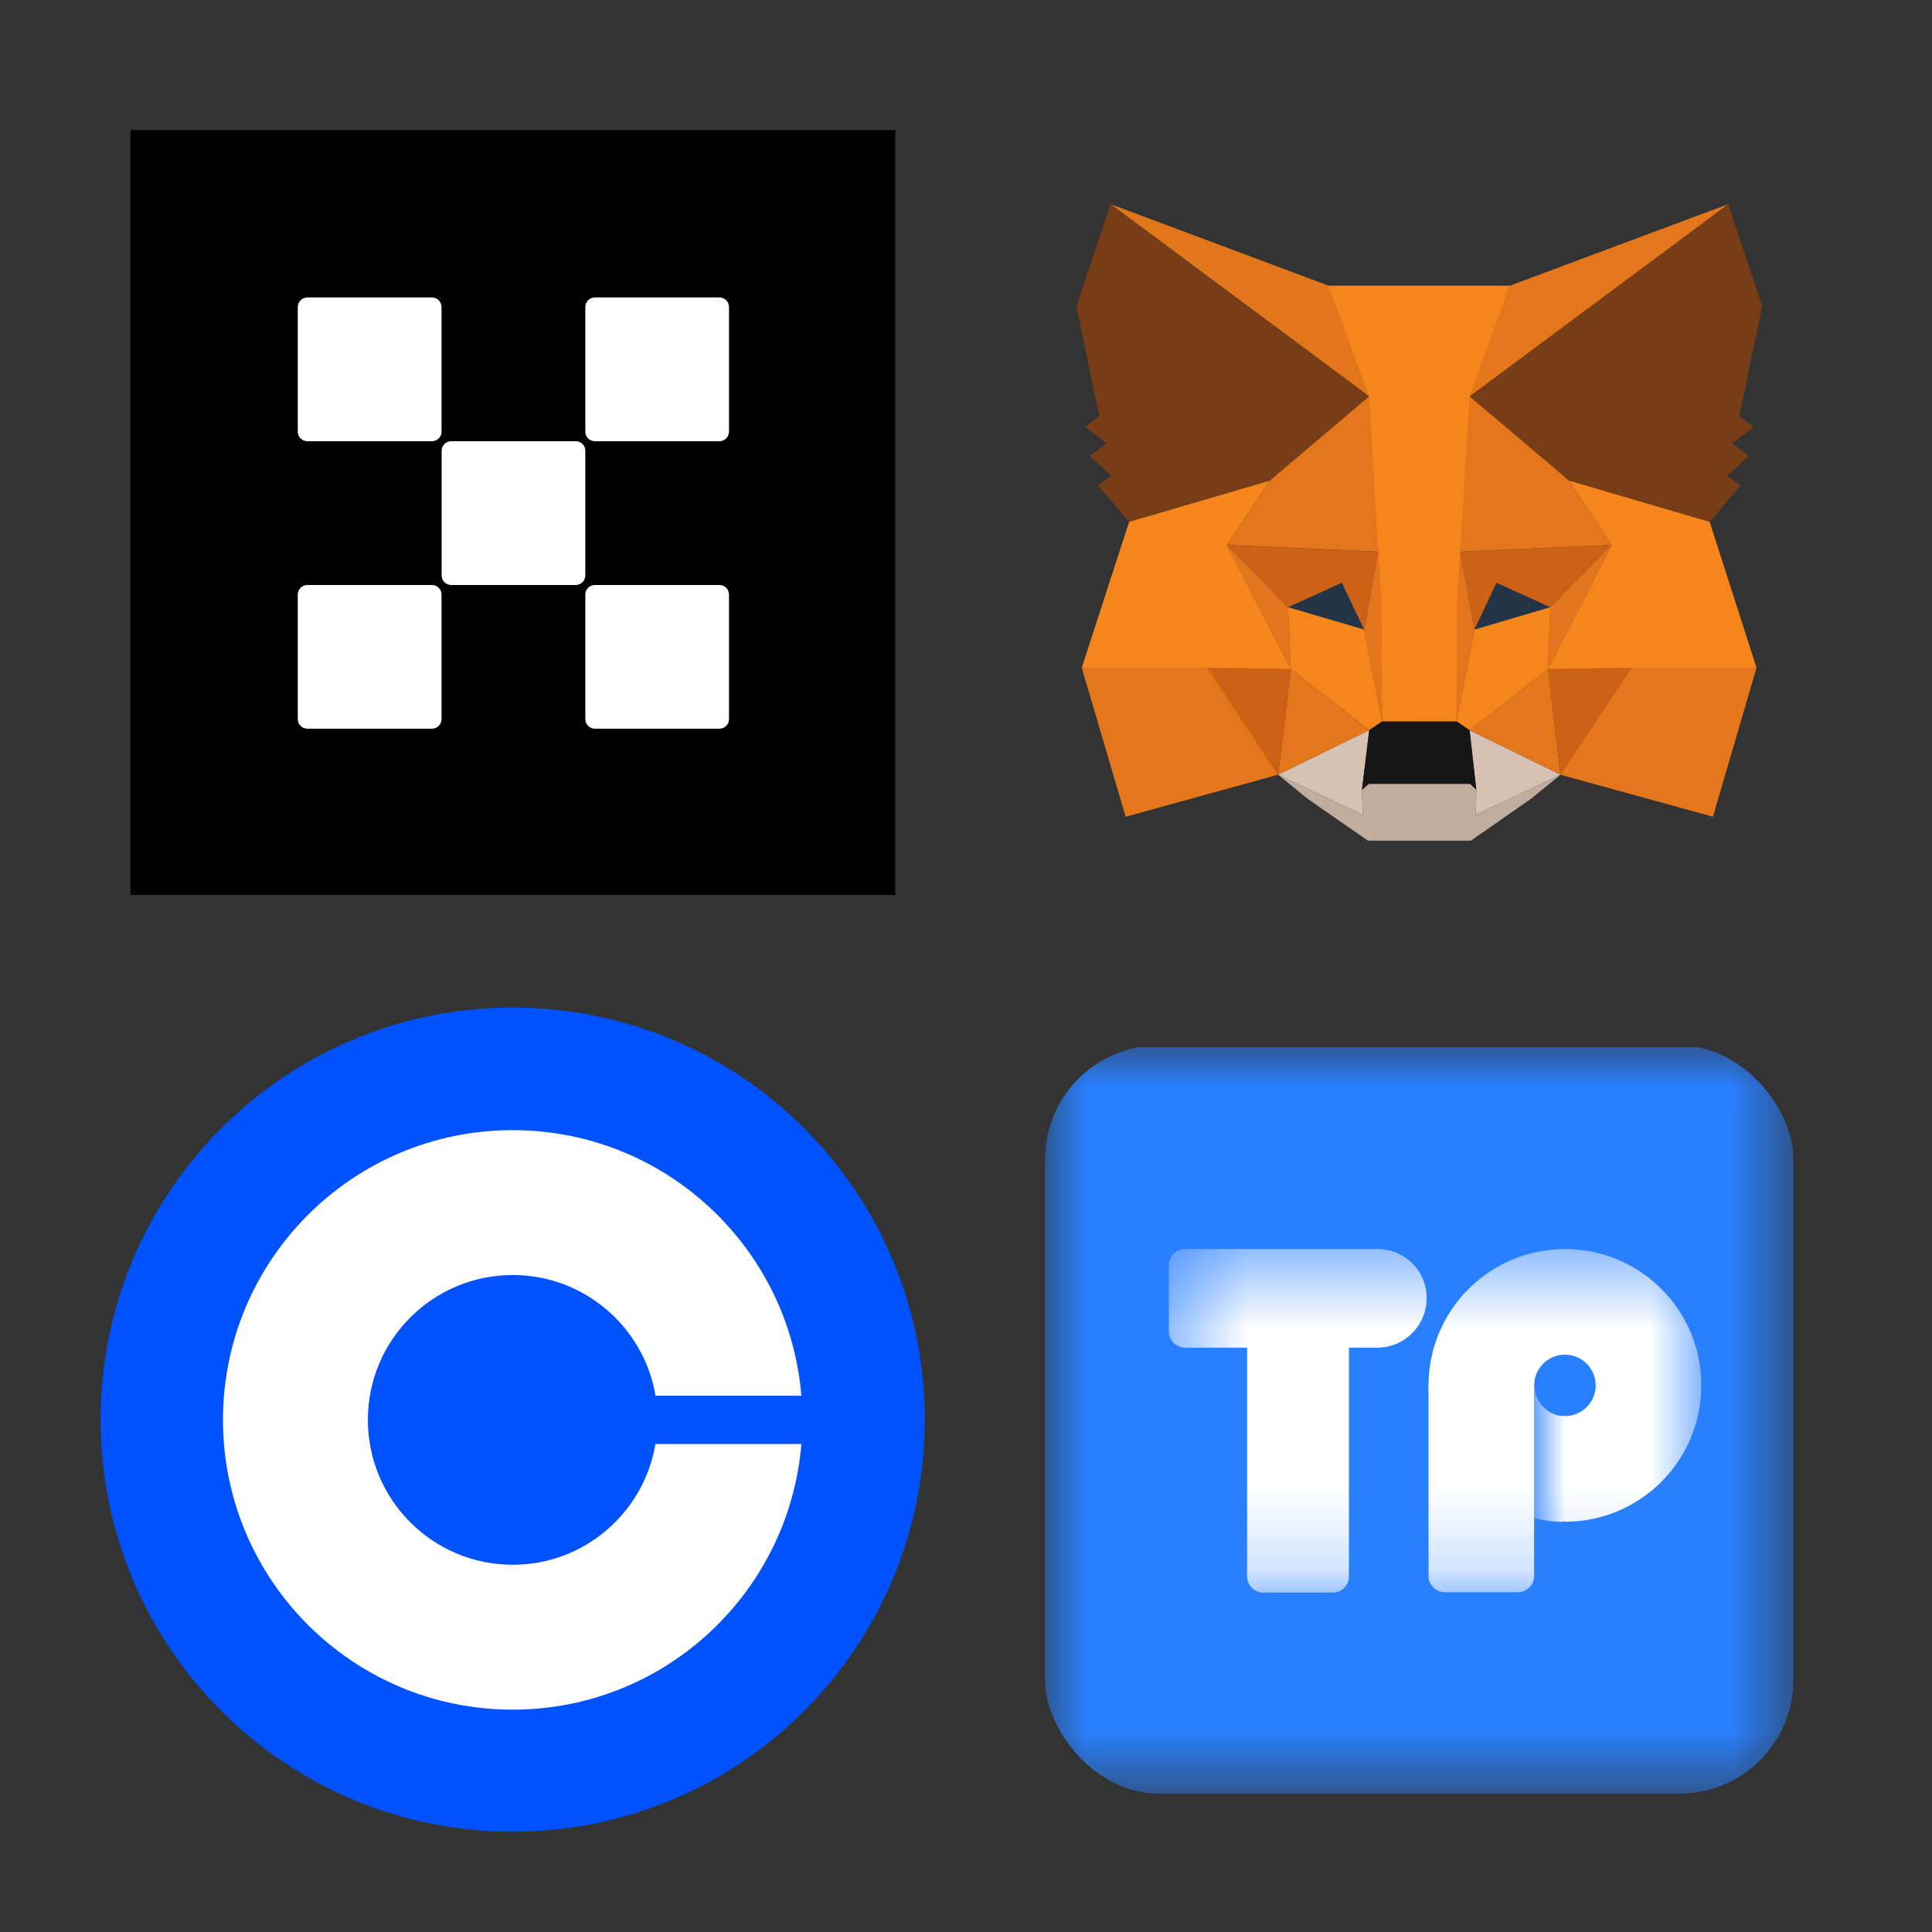 <svg width="24" height="24" viewBox="0 0 24 24" fill="none" xmlns="http://www.w3.org/2000/svg">
<rect x="0" y="0" width="24" height="24" fill="#333333" stroke="none"/>
<path d="M11.121 1.617H1.621V11.117H11.121V1.617Z" fill="black"/>
<path fill-rule="evenodd" clip-rule="evenodd" d="M5.366 3.695H3.818C3.753 3.695 3.699 3.749 3.699 3.814V5.362C3.699 5.428 3.753 5.481 3.818 5.481H5.366C5.432 5.481 5.485 5.428 5.485 5.362V3.814C5.485 3.749 5.432 3.695 5.366 3.695ZM7.152 5.481H5.605C5.539 5.481 5.486 5.534 5.486 5.6V7.148C5.486 7.213 5.539 7.267 5.605 7.267H7.152C7.218 7.267 7.271 7.213 7.271 7.148V5.6C7.271 5.534 7.218 5.481 7.152 5.481ZM7.39 3.695H8.937C9.003 3.695 9.056 3.749 9.056 3.814V5.362C9.056 5.428 9.003 5.481 8.937 5.481H7.39C7.324 5.481 7.271 5.428 7.271 5.362V3.814C7.271 3.749 7.324 3.695 7.39 3.695ZM5.366 7.267H3.818C3.753 7.267 3.699 7.32 3.699 7.386V8.933C3.699 8.999 3.753 9.052 3.818 9.052H5.366C5.432 9.052 5.485 8.999 5.485 8.933V7.386C5.485 7.32 5.432 7.267 5.366 7.267ZM7.39 7.267H8.937C9.003 7.267 9.056 7.32 9.056 7.386V8.933C9.056 8.999 9.003 9.052 8.937 9.052H7.39C7.324 9.052 7.271 8.999 7.271 8.933V7.386C7.271 7.32 7.324 7.267 7.39 7.267Z" fill="white"/>
<path d="M13.796 2.536L17.12 5.008L16.505 3.549L13.796 2.536Z" fill="#E2761B"/>
<path d="M21.469 2.536L18.172 5.031L18.756 3.549L21.469 2.536Z" fill="#E4761B"/>
<path d="M14.992 8.266L15.877 9.624L13.983 10.146L13.438 8.296L14.992 8.266Z" fill="#E4761B"/>
<path d="M21.82 8.296L21.279 10.146L19.384 9.624L20.27 8.266L21.82 8.296Z" fill="#E4761B"/>
<path d="M19.492 5.971L20.019 6.77L18.139 6.854L18.205 4.83L19.492 5.971Z" fill="#E4761B"/>
<path d="M15.773 5.971L17.076 4.807L17.12 6.854L15.242 6.77L15.773 5.971Z" fill="#E4761B"/>
<path d="M19.385 9.623L18.256 9.071L19.231 8.309L19.385 9.623Z" fill="#E4761B"/>
<path d="M17.009 9.071L15.877 9.623L16.034 8.309L17.009 9.071Z" fill="#E4761B"/>
<path d="M15.877 9.624L17.009 9.071L16.919 9.811L16.929 10.122L15.877 9.624Z" fill="#D7C1B3"/>
<path d="M19.385 9.624L18.333 10.122L18.339 9.811L18.256 9.072L19.385 9.624Z" fill="#D7C1B3"/>
<path d="M18.316 7.821L19.258 7.543L18.593 7.239L18.316 7.821Z" fill="#233447"/>
<path d="M16.95 7.821L16.672 7.239L16.004 7.543L16.95 7.821Z" fill="#233447"/>
<path d="M19.385 9.624L19.225 8.266L20.27 8.296L19.385 9.624Z" fill="#CD6116"/>
<path d="M16.038 8.266L15.877 9.624L14.992 8.296L16.038 8.266Z" fill="#CD6116"/>
<path d="M15.242 6.771L17.12 6.854L16.946 7.821L16.669 7.239L16.001 7.543L15.242 6.771Z" fill="#CD6116"/>
<path d="M19.258 7.543L18.59 7.239L18.316 7.821L18.139 6.854L20.019 6.77L19.258 7.543Z" fill="#CD6116"/>
<path d="M20.019 6.77L19.231 8.309L19.258 7.543L20.019 6.77Z" fill="#E4751F"/>
<path d="M16.001 7.543L16.034 8.309L15.242 6.771L16.001 7.543Z" fill="#E4751F"/>
<path d="M18.139 6.854L18.316 7.821L18.096 8.962L18.046 7.46L18.139 6.854Z" fill="#E4751F"/>
<path d="M17.12 6.854L17.21 7.456L17.17 8.962L16.946 7.821L17.12 6.854Z" fill="#E4751F"/>
<path d="M16.946 7.821L17.17 8.962L17.009 9.071L16.034 8.309L16.001 7.543L16.946 7.821Z" fill="#F6851B"/>
<path d="M19.258 7.543L19.231 8.309L18.256 9.072L18.095 8.961L18.316 7.821L19.258 7.543Z" fill="#F6851B"/>
<path d="M16.929 10.122L16.919 9.811L17.003 9.737H18.262L18.339 9.811L18.333 10.122L19.385 9.624L19.017 9.924L18.272 10.443H16.993L16.245 9.924L15.877 9.624L16.929 10.122Z" fill="#C0AD9E"/>
<path d="M17.009 9.071L17.17 8.962L18.095 8.961L18.256 9.072L18.339 9.811L18.262 9.737H17.003L16.919 9.811L17.009 9.071Z" fill="#161616"/>
<path d="M13.655 5.168L13.371 3.803L13.796 2.536L17.009 4.924L15.773 5.971L14.026 6.483L13.639 6.031L13.806 5.911L13.539 5.666L13.746 5.506L13.478 5.302L13.655 5.168Z" fill="#763D16"/>
<path d="M21.89 3.803L21.606 5.168L21.786 5.302L21.519 5.506L21.723 5.666L21.456 5.911L21.623 6.031L21.238 6.483L19.492 5.971L18.255 4.924L21.469 2.536L21.89 3.803Z" fill="#763D16"/>
<path d="M14.026 6.483L15.773 5.971L15.242 6.77L16.034 8.309L14.992 8.295H13.438L14.026 6.483Z" fill="#F6851B"/>
<path d="M19.492 5.971L21.238 6.483L21.82 8.295H20.27L19.231 8.309L20.019 6.77L19.492 5.971Z" fill="#F6851B"/>
<path d="M17.12 6.854L17.009 4.924L16.502 3.549L18.756 3.549L18.255 4.924L18.139 6.854L18.099 7.462L18.095 8.961L17.17 8.961L17.163 7.462L17.12 6.854Z" fill="#F6851B"/>
<g clip-path="url(#clip0_5923_30688)">
<g clip-path="url(#clip1_5923_30688)">
<path d="M6.369 12.516C9.197 12.516 11.488 14.807 11.488 17.635C11.488 20.462 9.197 22.754 6.369 22.754C3.542 22.754 1.25 20.462 1.25 17.635C1.25 14.807 3.542 12.516 6.369 12.516Z" fill="#0052FF"/>
<path d="M6.37 19.438C5.376 19.438 4.57 18.633 4.57 17.638C4.57 16.644 5.376 15.839 6.37 15.839C7.261 15.839 8.001 16.489 8.143 17.338H9.955C9.802 15.491 8.256 14.039 6.369 14.039C4.381 14.039 2.77 15.651 2.77 17.638C2.77 19.626 4.381 21.238 6.369 21.238C8.256 21.238 9.802 19.786 9.955 17.938H8.142C7.999 18.788 7.261 19.438 6.37 19.438Z" fill="white"/>
</g>
</g>
<g clip-path="url(#clip2_5923_30688)">
<mask id="mask0_5923_30688" style="mask-type:alpha" maskUnits="userSpaceOnUse" x="12" y="13" width="11" height="10">
<path d="M22.292 13.008H12.992V22.308H22.292V13.008Z" fill="#C4C4C4"/>
</mask>
<g mask="url(#mask0_5923_30688)">
<path d="M22.447 13.008H12.742V22.308H22.447V13.008Z" fill="#2980FE"/>
<mask id="mask1_5923_30688" style="mask-type:luminance" maskUnits="userSpaceOnUse" x="14" y="15" width="8" height="5">
<path d="M21.135 15.516H14.52V19.784H21.135V15.516Z" fill="white"/>
</mask>
<g mask="url(#mask1_5923_30688)">
<path d="M19.057 17.211H17.746V19.577C17.746 19.689 17.837 19.779 17.948 19.779H18.855C18.967 19.779 19.057 19.689 19.057 19.577V17.211Z" fill="white"/>
<path d="M17.113 15.516H17.069H14.722C14.61 15.516 14.52 15.606 14.52 15.718V16.539C14.52 16.651 14.61 16.741 14.722 16.741H15.273H15.492V16.984V19.582C15.492 19.694 15.582 19.784 15.694 19.784H16.555C16.667 19.784 16.757 19.694 16.757 19.582V16.984V16.961V16.741H16.976H17.065H17.11C17.447 16.741 17.722 16.466 17.722 16.128C17.726 15.79 17.451 15.516 17.113 15.516Z" fill="white"/>
<path d="M19.062 17.211V18.862C19.108 18.873 19.154 18.881 19.202 18.888C19.268 18.898 19.337 18.904 19.406 18.905C19.41 18.905 19.413 18.905 19.418 18.905V17.592C19.22 17.578 19.062 17.413 19.062 17.211Z" fill="url(#paint0_linear_5923_30688)"/>
<path d="M19.44 15.516C18.505 15.516 17.746 16.275 17.746 17.21C17.746 18.014 18.306 18.687 19.058 18.861V17.21C19.058 16.999 19.23 16.828 19.44 16.828C19.651 16.828 19.822 16.999 19.822 17.21C19.822 17.387 19.702 17.536 19.538 17.578C19.507 17.587 19.474 17.592 19.44 17.592V18.904C19.474 18.904 19.506 18.903 19.538 18.901C20.428 18.85 21.134 18.113 21.134 17.21C21.136 16.275 20.377 15.516 19.44 15.516Z" fill="white"/>
<path d="M19.441 18.899V17.587C19.432 17.587 19.424 17.587 19.414 17.586V18.899C19.424 18.899 19.433 18.899 19.441 18.899Z" fill="white"/>
</g>
</g>
</g>
<defs>
<linearGradient id="paint0_linear_5923_30688" x1="19.445" y1="18.058" x2="19.063" y2="18.058" gradientUnits="userSpaceOnUse">
<stop stop-color="white"/>
<stop offset="0.967" stop-color="white" stop-opacity="0.323"/>
<stop offset="1" stop-color="white" stop-opacity="0.3"/>
</linearGradient>
<clipPath id="clip0_5923_30688">
<rect width="10.238" height="10.238" fill="white" transform="translate(1.25 12.516)"/>
</clipPath>
<clipPath id="clip1_5923_30688">
<rect width="10.238" height="10.238" fill="white" transform="translate(1.25 12.516)"/>
</clipPath>
<clipPath id="clip2_5923_30688">
<rect x="12.98" y="12.984" width="9.3" height="9.3" rx="1.418" fill="white"/>
</clipPath>
</defs>
</svg>

